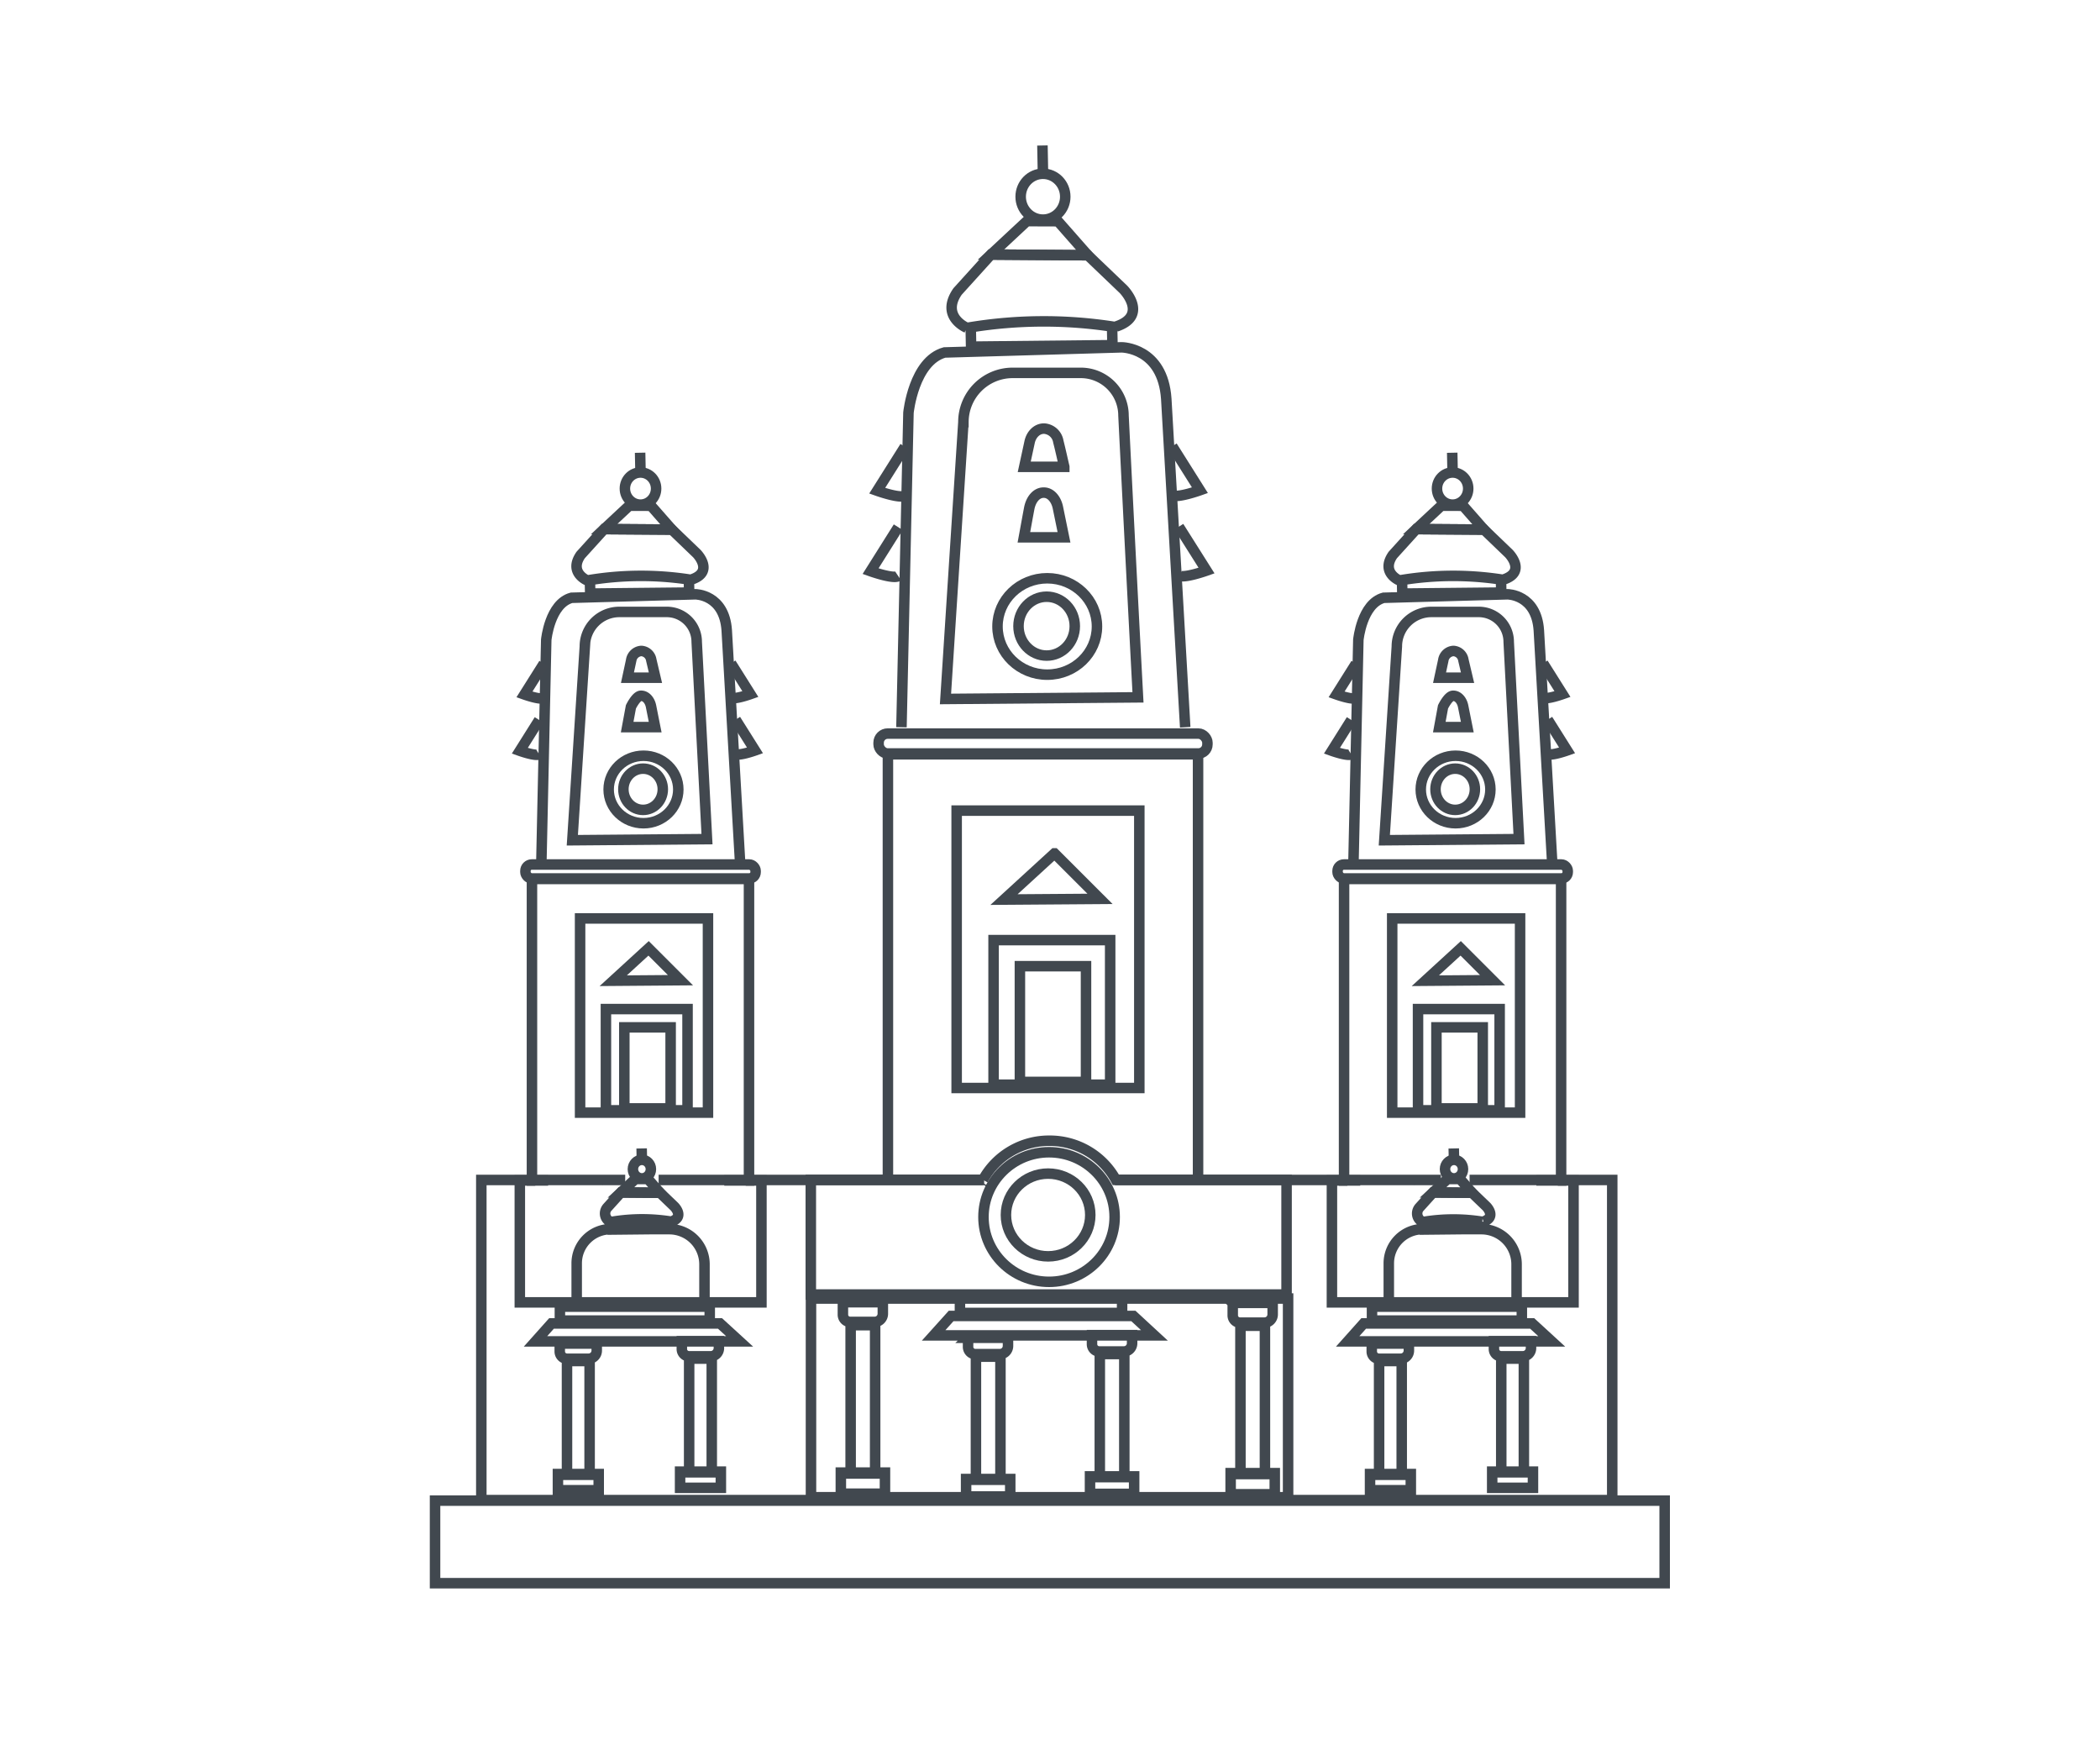<svg xmlns="http://www.w3.org/2000/svg" viewBox="0 0 600 500"><defs><style>.cls-1,.cls-2{fill:none;stroke-miterlimit:10;stroke-width:3px;}.cls-1{stroke:#41484f;}.cls-2{stroke:#42484f;}</style></defs><title>cities-icon</title><path class="cls-1" d="M283.88 268.56h33.31v41.3h-33.31z"></path><rect class="cls-1" x="251.03" y="209.56" width="93.95" height="5.69" rx="2.6"></rect><path class="cls-1" d="M273.33 231.57h52.19v79.24h-52.19zM301.28 243.78l-14.42 13.2 27.43-.2-13.01-13zM257.56 207.75l2-89.87s1.47-14.73 10.31-17.19l50.59-1.47s11.78 0 12.76 14.73l5.41 93.8"></path><path class="cls-2" d="M304.08 133.36h-11.44l1.53-7.06c.49-2.28 2.16-3.86 4.08-3.86h.13a4.4 4.4 0 0 1 4 3.7c.62 2.41 1.14 4.86 1.7 7.22zM304 153.5h-11.46c.51-2.75 1-5.5 1.52-8.24s2.17-4.53 4.08-4.53h.13c1.86 0 3.49 1.77 4 4.33zM325.14 199.21l-55 .46q2.55-39.54 5.12-79.09a14.06 14.06 0 0 1 14.07-14.06h19.38a12.2 12.2 0 0 1 12.29 12.19q2 40.29 4.14 80.5zM334.92 127.48l7.92 12.57s-6.52 2.33-7.92 1.4M336.81 150.46l7.92 12.54s-6.52 2.33-7.92 1.4M258.54 127.62l-7.92 12.57s6.52 2.33 7.92 1.4M256.64 150.6l-7.91 12.57s6.52 2.33 7.91 1.4"></path><ellipse class="cls-2" cx="299.04" cy="178.87" rx="8.04" ry="8.41"></ellipse><ellipse class="cls-2" cx="299.21" cy="178.96" rx="14.21" ry="13.77"></ellipse><path class="cls-2" d="M231.71 370.95h136.32v56.76h-136.32z"></path><path class="cls-1" d="M354.41 378.72h7v42.38h-7zM352.16 372.2h11.46v3.29a2.34 2.34 0 0 1-2.34 2.34h-7a2.07 2.07 0 0 1-2.07-2.07v-3.56h-.05zM351.61 420.83h12.61v6.03h-12.61zM243.04 378.56h7v42.38h-7zM240.78 372h11.46v3.29a2.34 2.34 0 0 1-2.34 2.34h-7a2.07 2.07 0 0 1-2.07-2.07v-3.56h-.05zM240.24 420.67h12.61v6.03h-12.61zM329.84 381.48h-63.09l5-5.55h52.08zM278.84 387.56h7v35.16h-7zM276.58 382.16h11.42v2.33a2.34 2.34 0 0 1-2.34 2.34h-7a2.07 2.07 0 0 1-2.07-2.07v-2.6h-.01zM276.03 422.5h12.61v5h-12.61zM314.23 386.81h7v35.16h-7zM312 381.4h11.46v2.33a2.34 2.34 0 0 1-2.34 2.34h-7a2.07 2.07 0 0 1-2.12-2.07v-2.6zM311.43 421.75h12.61v5h-12.61zM274.27 370.75h46.33v4.31h-46.33zM299.82 325.87a21.52 21.52 0 0 1 19 11.18h23.48v-121.58h-88.61v121.58h27.16a21.49 21.49 0 0 1 18.97-11.18zM280.85 337.94l-.19.32M280.66 337.06h-49v32.75h135.93v-32.75h-48.59l-.19-.34"></path><path class="cls-1" d="M277.35 93.49l.11 5.54 40.39-.42-.11-5.33a130.24 130.24 0 0 0-40.39.21zM276.18 93.62s-7.56-3.19-2.59-10.35l9.55-10.55 27.67.2 10.19 9.75s7.31 7.48-2.11 10.61"></path><path class="cls-1" d="M293.39 63.17l-10.25 9.55 27.67.2-8.55-9.72-8.87-.03z"></path><ellipse class="cls-1" cx="297.99" cy="56.19" rx="6.37" ry="6.55"></ellipse><ellipse class="cls-1" cx="299.73" cy="347.67" rx="18.74" ry="18.51"></ellipse><ellipse class="cls-1" cx="299.46" cy="347.08" rx="12.05" ry="11.82"></ellipse><path class="cls-1" d="M297.84 41.56l.15 7.91"></path><path class="cls-1" d="M291.4 276.01h18.89v33.06h-18.89zM405.15 288.26h23.32v28.92h-23.32z"></path><rect class="cls-1" x="382.16" y="246.96" width="65.77" height="3.99" rx="1.82"></rect><path class="cls-1" d="M397.77 262.37h36.54v55.48h-36.54zM417.34 270.91l-10.1 9.25 19.2-.15-9.1-9.1zM386.72 245.69l1.38-62.92s1-10.32 7.22-12l35.41-1s8.25 0 8.94 10.32l3.78 65.67"></path><path class="cls-2" d="M419.3 193.6h-8l1.06-4.93a3.14 3.14 0 0 1 2.86-2.71h.09a3.06 3.06 0 0 1 2.8 2.59zM419.23 207.71h-8l1.06-5.78s1.52-3.16 2.86-3.16h.09c1.3 0 2.44 1.23 2.8 3zM434 239.71l-38.48.32 3.58-55.37a9.85 9.85 0 0 1 9.85-9.85h13.57a8.54 8.54 0 0 1 8.54 8.54zM440.89 189.49l5.54 8.8s-4.57 1.63-5.54 1M442.21 205.58l5.54 8.8s-4.56 1.63-5.54 1M387.41 189.58l-5.54 8.81s4.56 1.63 5.54 1M386.08 205.67l-5.54 8.81s4.57 1.63 5.54 1"></path><ellipse class="cls-2" cx="415.77" cy="225.47" rx="5.63" ry="5.89"></ellipse><ellipse class="cls-2" cx="415.88" cy="225.53" rx="9.95" ry="9.64"></ellipse><path class="cls-1" d="M438.96 337.22h7.07v-86.13h-62.01v86.13h4.62M403 337.52l-.13.23"></path><path class="cls-1" d="M400.58 165.69l.08 3.88 28.27-.29-.07-3.74a91.35 91.35 0 0 0-28.28.15zM399.76 165.78s-5.29-2.23-1.81-7.25l6.69-7.38 19.36.14 7.11 6.83s5.11 5.23-1.48 7.42"></path><path class="cls-1" d="M411.81 144.46l-7.17 6.69 19.36.14-5.98-6.81-6.21-.02z"></path><ellipse class="cls-1" cx="415.03" cy="139.57" rx="4.46" ry="4.59"></ellipse><path class="cls-1" d="M414.92 129.33l.11 5.54"></path><path class="cls-1" d="M410.41 293.48h13.23v23.15h-13.23zM443.35 383.19h-58.3l4.58-5.13h48.13zM394.03 388.81h6.46v32.49h-6.46zM391.95 383.81h10.59v2a2.34 2.34 0 0 1-2.34 2.34h-6.2a2.07 2.07 0 0 1-2.07-2.07v-2.25l.02-.02zM391.44 421.09h11.65v4.62h-11.65zM428.93 388.11h6.46v32.49h-6.46zM426.84 383.11h10.59v2a2.34 2.34 0 0 1-2.34 2.34h-6.18a2.07 2.07 0 0 1-2.07-2.07v-2.27zM426.34 420.4h11.65v4.62h-11.65zM392 373.27h42.81v3.98h-42.81zM445.1 337.22h4.48v34.83h-69.03v-34.83h4.41"></path><path class="cls-1" d="M406.55 351.13h16.71a10.05 10.05 0 0 1 10.05 10.05v11h-36.51v-11.3a9.75 9.75 0 0 1 9.75-9.75zM407.09 349v2.24l16.32-.17-.01-2.07a52.42 52.42 0 0 0-16.31 0zM406.62 349.1a2.6 2.6 0 0 1-1.05-4.18l3.86-4.27 11.17.09 4.1 3.93s2.95 3-.85 4.29"></path><path class="cls-1" d="M413.57 336.8l-4.14 3.85 11.17.09-3.45-3.93-3.58-.01z"></path><ellipse class="cls-1" cx="415.43" cy="333.98" rx="2.57" ry="2.65"></ellipse><path class="cls-1" d="M415.36 328.07l.07 3.19"></path><path class="cls-1" d="M173.12 288.26h23.32v28.92h-23.32z"></path><rect class="cls-1" x="150.12" y="246.96" width="65.77" height="3.99" rx="1.82"></rect><path class="cls-1" d="M165.74 262.37h36.54v55.48h-36.54zM185.31 270.91l-10.1 9.25 19.2-.15-9.1-9.1zM154.69 245.69l1.38-62.92s1-10.32 7.22-12l35.41-1s8.25 0 8.94 10.32l3.78 65.67"></path><path class="cls-2" d="M187.27 193.6h-8l1.06-4.93a3.14 3.14 0 0 1 2.86-2.71h.09a3.06 3.06 0 0 1 2.8 2.59zM187.19 207.71h-8l1.07-5.78s1.52-3.16 2.86-3.16h.09c1.3 0 2.44 1.23 2.8 3q.59 2.99 1.18 5.94zM202 239.71l-38.48.32 3.58-55.37a9.85 9.85 0 0 1 9.85-9.85h13.57a8.54 8.54 0 0 1 8.54 8.54zM208.86 189.49l5.54 8.8s-4.57 1.63-5.54 1M210.18 205.58l5.54 8.8s-4.56 1.63-5.54 1M155.38 189.58l-5.55 8.81s4.57 1.63 5.55 1M154.05 205.67l-5.54 8.81s4.56 1.63 5.54 1"></path><ellipse class="cls-2" cx="183.74" cy="225.47" rx="5.63" ry="5.89"></ellipse><ellipse class="cls-2" cx="183.85" cy="225.53" rx="9.95" ry="9.64"></ellipse><path class="cls-1" d="M206.93 337.22h7.07v-86.13h-62.01v86.13h4.62M171 337.52l-.13.23"></path><path class="cls-1" d="M168.55 165.69l.08 3.88 28.27-.29-.07-3.74a91.35 91.35 0 0 0-28.28.15zM167.73 165.78s-5.3-2.23-1.81-7.25l6.69-7.38 19.36.14 7.11 6.83s5.11 5.23-1.48 7.42"></path><path class="cls-1" d="M179.78 144.46l-7.17 6.69 19.36.14-5.98-6.81-6.21-.02z"></path><ellipse class="cls-1" cx="183" cy="139.57" rx="4.46" ry="4.59"></ellipse><path class="cls-1" d="M182.89 129.33l.11 5.54"></path><path class="cls-1" d="M178.38 293.48h13.23v23.15h-13.23zM211.32 383.19h-58.32l4.58-5.13h48.13zM162 388.81h6.46v32.49h-6.46zM159.91 383.81h10.59v2a2.34 2.34 0 0 1-2.34 2.34h-6.16a2.07 2.07 0 0 1-2.07-2.07v-2.25l-.02-.02zM159.41 421.09h11.65v4.62h-11.65zM196.9 388.11h6.46v32.49h-6.46zM194.81 383.11h10.59v2a2.34 2.34 0 0 1-2.34 2.34h-6.18a2.07 2.07 0 0 1-2.07-2.07v-2.27zM194.31 420.4h11.65v4.62h-11.65zM159.97 373.27h42.81v3.98h-42.81zM213.07 337.22h4.48v34.83h-69.03v-34.83h4.41"></path><path class="cls-1" d="M174.52 351.13h16.71a10.05 10.05 0 0 1 10.05 10.05v11h-36.51v-11.3a9.75 9.75 0 0 1 9.75-9.75zM175.06 349v2.24l16.32-.17v-2.15a52.42 52.42 0 0 0-16.32.08zM174.59 349.1a2.6 2.6 0 0 1-1.05-4.18l3.86-4.27 11.17.09 4.1 3.93s3 3-.85 4.29"></path><path class="cls-1" d="M181.54 336.8l-4.14 3.85 11.17.09-3.45-3.93-3.58-.01z"></path><ellipse class="cls-1" cx="183.4" cy="333.98" rx="2.57" ry="2.65"></ellipse><path class="cls-1" d="M183.33 328.07l.06 3.19"></path><path class="cls-1" d="M124.3 428.68h351.32v23.59h-351.32zM419.88 337.08h40.76v91.45h-323.12v-91.45h41.11M318.57 337.08h93.12M188.18 337.08h93.01"></path></svg>